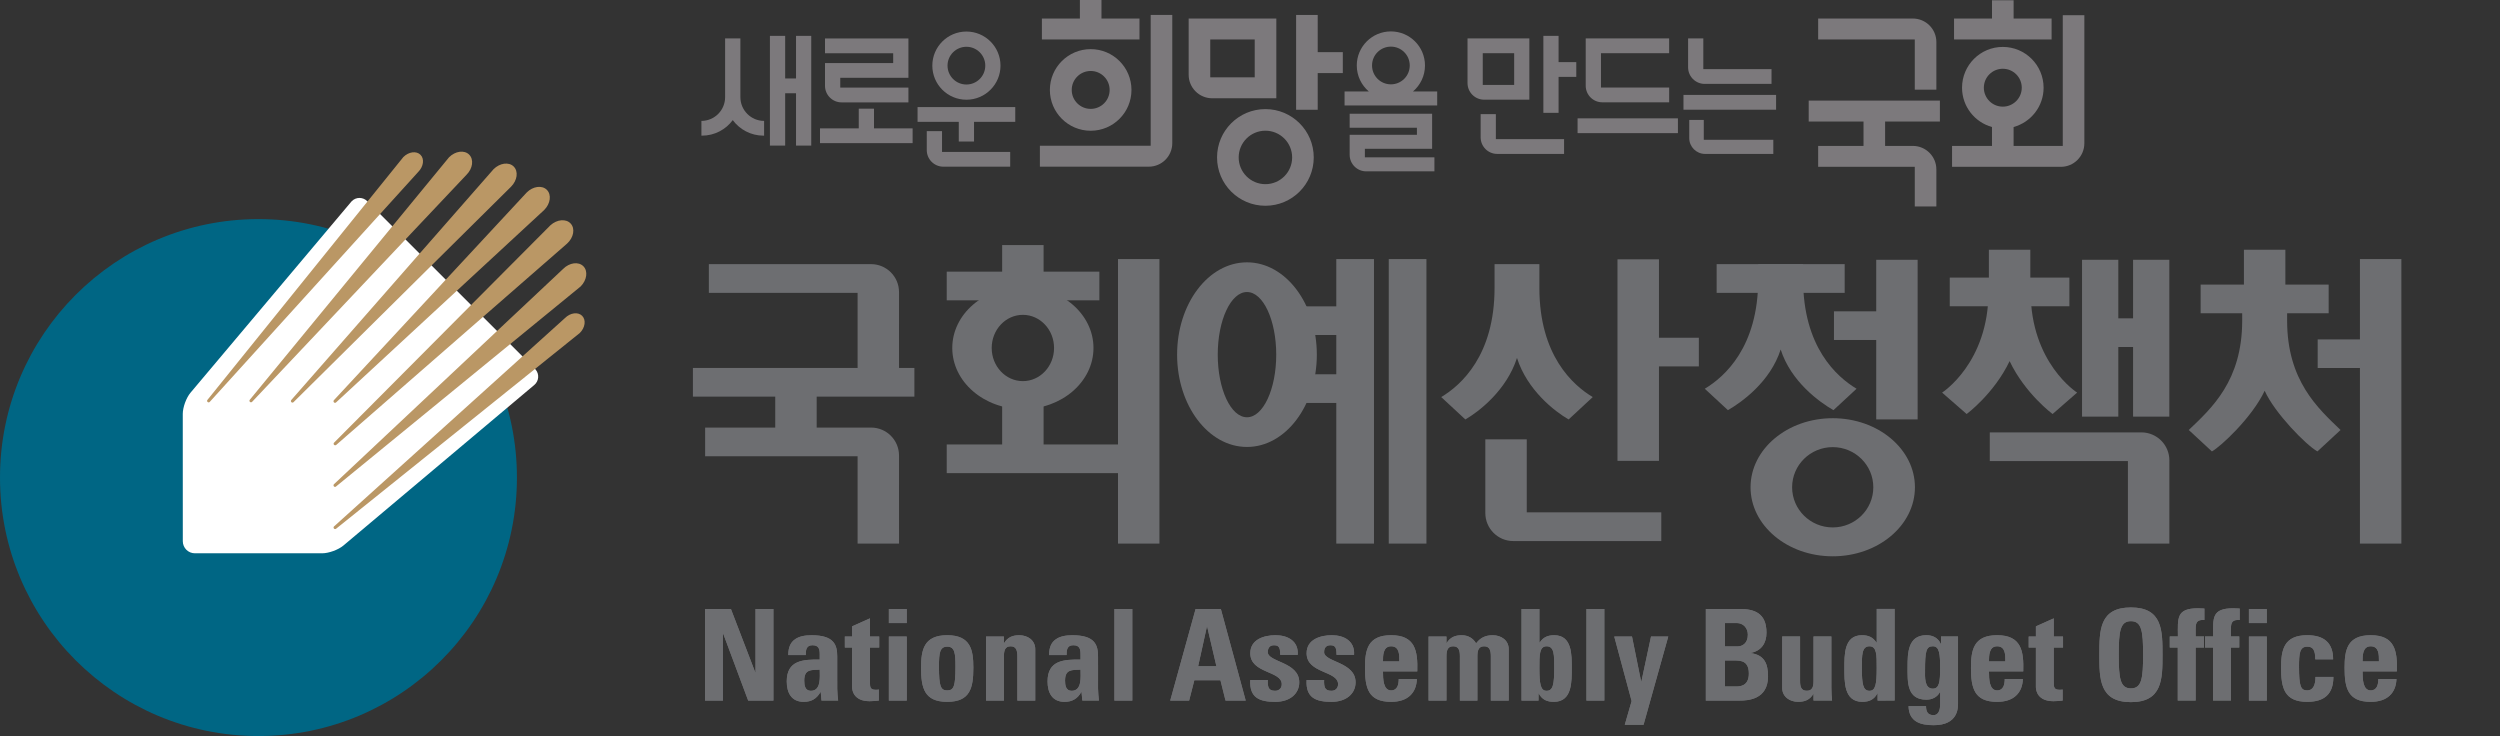 <?xml version="1.0" encoding="utf-8"?>
<svg version="1.1"  xmlns="http://www.w3.org/2000/svg" xmlns:xlink="http://www.w3.org/1999/xlink"  x="0px" y="0px" width="197px" height="58px" viewBox="0 0 197 58"  xml:space="preserve">
<rect x="0" y="0" width="197" height="58" fill="#333333" stroke="none"/>
<circle fill="#006684" cx="20.367" cy="37.633" r="20.367"/>
<path fill="#FFFFFF" d="M28.943,15.859c-0.328-0.34-0.87-0.35-1.21-0.021c-0.024,0.024-0.048,0.049-0.069,0.076l-12.65,15.029
	c-0.336,0.398-0.612,1.15-0.612,1.672l0.003,10.035c0,0.521,0.426,0.949,0.947,0.949h10.034c0.522,0,1.273-0.275,1.674-0.611
	l15.033-12.645c0.368-0.301,0.423-0.842,0.123-1.21c-0.021-0.025-0.042-0.049-0.065-0.071L28.943,15.859z"/>
<path fill="#BA9765" d="M44.518,25.064L26.312,41.49c-0.043,0.053-0.036,0.13,0.017,0.173c0.045,0.037,0.109,0.038,0.155,0.001
	l19.208-15.428c0.423-0.422,0.502-1.027,0.18-1.35C45.546,24.562,44.943,24.64,44.518,25.064z M31.782,12.377L16.355,31.5
	c-0.047,0.047-0.048,0.123-0.002,0.17c0.001,0,0.001,0.002,0.002,0.002c0.045,0.048,0.121,0.049,0.168,0.004
	c0.001-0.001,0.002-0.002,0.003-0.004l16.428-18.121c0.423-0.426,0.504-1.029,0.18-1.354C32.807,11.873,32.205,11.955,31.782,12.377
	z M35.383,12.396L19.692,31.492c-0.048,0.048-0.048,0.126,0,0.174l0,0c0.046,0.048,0.122,0.049,0.17,0.004
	c0.001-0.002,0.002-0.002,0.003-0.004L36.76,13.773c0.498-0.494,0.591-1.207,0.211-1.588C36.592,11.805,35.879,11.896,35.383,12.396
	z M38.891,13.334l-15.932,18.18c-0.047,0.049-0.047,0.126,0,0.174c0.046,0.049,0.122,0.05,0.17,0.004
	c0.001-0.001,0.002-0.002,0.003-0.004l17.137-16.974c0.498-0.498,0.593-1.209,0.21-1.592C40.1,12.744,39.387,12.838,38.891,13.334z
	 M43.374,17.752L26.33,34.875c-0.051,0.045-0.055,0.123-0.009,0.174l0,0c0.046,0.051,0.124,0.055,0.175,0.01l18.189-15.863
	c0.52-0.473,0.649-1.178,0.287-1.576C44.61,17.221,43.894,17.279,43.374,17.752z M41.503,15.17L26.314,31.531
	c-0.046,0.049-0.046,0.125,0,0.174c0.047,0.047,0.118,0.055,0.167,0.006L42.88,16.549c0.5-0.498,0.592-1.209,0.212-1.59
	C42.71,14.578,42,14.672,41.503,15.17z M44.376,21.189L26.314,38.158c-0.046,0.048-0.046,0.124,0,0.172
	c0.043,0.047,0.116,0.051,0.164,0.008c0.002-0.002,0.005-0.005,0.008-0.008l19.271-15.76c0.495-0.5,0.591-1.213,0.21-1.592
	C45.586,20.597,44.876,20.689,44.376,21.189z"/>
<path fill="#6D6E71" d="M127.458,20.435h3.269v15.881h-3.269V20.435z"/>
<path fill="#6D6E71" d="M129.396,26.611h4.473v2.26h-4.473V26.611z M119.243,42.635h11.666v-2.262h-10.601v-5.754h-3.264v5.811
	C117.045,41.646,118.033,42.635,119.243,42.635L119.243,42.635z M121.303,20.814v1.875c0,5.318,2.641,7.665,4.205,8.6l-1.9,1.764
	c-1.102-0.631-3.264-2.313-4.07-4.848c-0.811,2.533-2.975,4.217-4.068,4.848l-1.902-1.764c1.563-0.936,4.203-3.281,4.203-8.6v-1.875
	H121.303z M88.098,20.414h3.266v22.42h-3.266V20.414z M78.97,31.596h3.265v4.709H78.97V31.596z"/>
<path fill="#6D6E71" d="M74.602,35.025h13.509v2.258H74.602V35.025z M75.039,27.42c0-2.66,2.491-4.816,5.563-4.816
	c3.074,0,5.564,2.156,5.564,4.816c0,2.66-2.49,4.818-5.564,4.818C77.53,32.238,75.039,30.08,75.039,27.42z M80.602,30.033
	c1.359,0,2.458-1.17,2.458-2.613c0-1.441-1.1-2.611-2.458-2.611c-1.357,0-2.456,1.17-2.456,2.611
	C78.146,28.863,79.245,30.033,80.602,30.033z M78.97,19.312h3.265v2.666H78.97V19.312z"/>
<path fill="#6D6E71" d="M74.602,21.406H86.63v2.26H74.602V21.406z M61.089,29.543h3.265v5.266h-3.265V29.543z"/>
<path fill="#6D6E71" d="M54.601,28.994h17.453v2.26H54.601V28.994z"/>
<path fill="#6D6E71" d="M68.646,20.814H55.858v2.262h11.721v7.289h3.266l-0.002-7.346C70.844,21.804,69.861,20.818,68.646,20.814z
	 M68.646,33.693H55.564v2.26h12.015v6.881h3.266l-0.002-6.938C70.845,34.682,69.861,33.695,68.646,33.693L68.646,33.693z
	 M182.633,26.742h4.475V29h-4.475V26.742z"/>
<path fill="#6D6E71" d="M185.962,20.414h3.265v22.42h-3.265V20.414z M176.822,19.678h3.265v3h-3.265V19.678z M180.225,23.89v1.377
	c0,4.739,2.441,6.915,4.211,8.616l-1.822,1.688c-0.881-0.484-3.383-3.035-4.158-4.781c-0.992,2.119-3.502,4.434-4.158,4.781
	l-1.824-1.688c1.799-1.714,4.211-3.877,4.211-8.616V23.89H180.225L180.225,23.89z"/>
<path fill="#6D6E71" d="M173.41,22.428h10.089v2.258H173.41V22.428z"/>
<path fill="#6D6E71" d="M144.516,24.533h4.475v2.258h-4.475V24.533z"/>
<path fill="#6D6E71" d="M147.846,20.471h3.264v12.578h-3.264V20.471z M142.085,20.814v1.203c0,5.328,2.646,7.678,4.212,8.616
	l-1.822,1.688c-1.099-0.635-3.347-2.24-4.158-4.781c-0.813,2.541-3.059,4.146-4.157,4.781l-1.824-1.688
	c1.565-0.938,4.211-3.288,4.211-8.616v-1.203H142.085z"/>
<path fill="#6D6E71" d="M135.271,20.814h10.09v2.262h-10.09V20.814z M137.943,38.396c0-3.004,2.897-5.441,6.476-5.441
	s6.478,2.438,6.478,5.441c0,3.006-2.899,5.441-6.478,5.441S137.943,41.402,137.943,38.396z M144.418,41.561
	c1.77,0,3.199-1.416,3.199-3.164s-1.432-3.164-3.199-3.164c-1.766,0-3.199,1.416-3.199,3.164S142.652,41.561,144.418,41.561z"/>
<path fill="#6D6E71" d="M165.234,25.084h4.363v2.26h-4.363V25.084z M167.68,36.332v6.502h3.266v-6.557
	c0-1.217-0.984-2.203-2.201-2.205h-11.95v2.26H167.68z M156.723,19.678h3.266v3h-3.266V19.678z"/>
<path fill="#6D6E71" d="M153.641,21.875h9.426v2.258h-9.426V21.875z M164.064,20.471h2.859V32.83h-2.859V20.471z M168.086,20.471
	h2.857V32.83h-2.857V20.471z"/>
<path fill="#6D6E71" d="M160.016,22.986V22.33h-3.322v0.656c0,5.623-3.657,7.951-3.657,7.951l1.935,1.688
	c0,0,2.165-1.604,3.385-4.17c1.22,2.566,3.386,4.17,3.386,4.17l1.935-1.688C163.674,30.938,160.016,28.609,160.016,22.986
	L160.016,22.986z"/>
<path fill="#6D6E71" d="M105.3,20.414h2.97v22.42h-2.97V20.414z M109.434,20.414h2.969v22.42h-2.969V20.414z M92.756,27.947
	c0-4.02,2.465-7.275,5.506-7.275c3.04,0,5.504,3.256,5.504,7.275c0,4.016-2.464,7.273-5.504,7.273
	C95.221,35.221,92.756,31.963,92.756,27.947z M98.262,32.881c1.271,0,2.305-2.211,2.305-4.934c0-2.725-1.032-4.936-2.305-4.936
	c-1.271,0-2.304,2.211-2.304,4.936C95.958,30.67,96.99,32.881,98.262,32.881z"/>
<path fill="#6D6E71" d="M101.533,29.494h5.544v2.258h-5.544V29.494z M101.533,24.14h5.544v2.258h-5.544V24.14z"/>
<path fill="#6D6E71" d="M55.557,55.205v-7.218h2.039l1.919,4.998h0.02v-4.998h1.41v7.218h-1.989l-1.969-5.277h-0.02v5.277H55.557z
	 M65.974,54.266c0,0.31,0.04,0.629,0.07,0.938h-1.31l-0.06-0.67h-0.02c-0.3,0.521-0.709,0.771-1.319,0.771
	c-0.98,0-1.34-0.729-1.34-1.609c0-1.669,1.29-1.739,2.599-1.719v-0.392c0-0.43-0.06-0.739-0.57-0.739c-0.49,0-0.53,0.371-0.53,0.771
	h-1.379c0-0.608,0.19-1,0.52-1.229c0.32-0.24,0.78-0.33,1.319-0.33c1.79,0,2.02,0.771,2.02,1.689V54.266z M63.375,53.637
	c0,0.358,0.06,0.799,0.52,0.799c0.83,0,0.7-1.119,0.7-1.67C63.894,52.797,63.375,52.736,63.375,53.637z M66.573,50.157h0.57v-0.8
	l1.41-0.631v1.431h0.729v0.869h-0.729v2.698c0,0.381-0.01,0.631,0.45,0.631c0.09,0,0.18,0,0.25-0.021v0.87
	c-0.19,0.021-0.39,0.05-0.73,0.05c-1.219,0-1.379-0.81-1.379-1.119v-3.108h-0.57L66.573,50.157L66.573,50.157z M71.452,47.987v1.108
	h-1.41v-1.108H71.452z M71.452,55.205h-1.41v-5.048h1.41V55.205z M72.581,52.616c0-1.38,0.2-2.56,2.06-2.56
	c1.86,0,2.059,1.18,2.059,2.56c0,1.579-0.24,2.688-2.059,2.688C72.822,55.305,72.581,54.195,72.581,52.616z M75.291,52.536
	c0-1.05-0.05-1.58-0.65-1.58s-0.65,0.53-0.65,1.58c0,1.539,0.13,1.869,0.65,1.869C75.16,54.405,75.291,54.075,75.291,52.536z
	 M79.109,50.667h0.02c0.28-0.45,0.66-0.61,1.19-0.61c0.669,0,1.259,0.4,1.259,1.101v4.049h-1.41v-3.479
	c0-0.449-0.08-0.799-0.53-0.799c-0.45,0-0.53,0.35-0.53,0.799v3.479H77.7v-5.048h1.409V50.667z M86.526,54.266
	c0,0.31,0.04,0.629,0.07,0.938h-1.31l-0.06-0.67h-0.02c-0.3,0.521-0.71,0.771-1.32,0.771c-0.979,0-1.339-0.729-1.339-1.609
	c0-1.669,1.29-1.739,2.599-1.719v-0.392c0-0.43-0.06-0.739-0.57-0.739c-0.49,0-0.53,0.371-0.53,0.771h-1.379
	c0-0.608,0.19-1,0.52-1.229c0.32-0.24,0.78-0.33,1.32-0.33c1.789,0,2.019,0.771,2.019,1.689V54.266z M83.927,53.637
	c0,0.358,0.06,0.799,0.52,0.799c0.83,0,0.7-1.119,0.7-1.67C84.447,52.797,83.927,52.736,83.927,53.637L83.927,53.637z
	 M89.226,47.987v7.218h-1.41v-7.218H89.226z M92.214,55.205l2-7.218h1.989l1.959,7.218h-1.59l-0.4-1.6h-2.059l-0.41,1.6H92.214z
	 M95.124,49.377h-0.021l-0.689,3.119h1.439L95.124,49.377L95.124,49.377z M99.902,53.586c-0.01,0.229,0,0.449,0.07,0.609
	c0.079,0.16,0.229,0.24,0.51,0.24c0.279,0,0.52-0.18,0.52-0.521c0-1.068-2.479-0.829-2.479-2.438c0-1.09,1.08-1.42,1.99-1.42
	c0.959,0,1.828,0.459,1.748,1.549h-1.379c0-0.35-0.04-0.559-0.14-0.649c-0.091-0.09-0.209-0.108-0.36-0.108
	c-0.31,0-0.479,0.199-0.479,0.539c0,0.801,2.479,0.76,2.479,2.379c0,0.881-0.72,1.539-1.889,1.539c-1.23,0-2.049-0.31-1.971-1.719
	H99.902L99.902,53.586z M104.34,53.586c-0.01,0.229,0,0.449,0.07,0.609c0.08,0.16,0.23,0.24,0.51,0.24c0.28,0,0.52-0.18,0.52-0.521
	c0-1.068-2.479-0.829-2.479-2.438c0-1.09,1.08-1.42,1.989-1.42c0.96,0,1.829,0.459,1.75,1.549h-1.38c0-0.35-0.039-0.559-0.139-0.649
	c-0.091-0.09-0.211-0.108-0.361-0.108c-0.309,0-0.479,0.199-0.479,0.539c0,0.801,2.479,0.76,2.479,2.379
	c0,0.881-0.721,1.539-1.891,1.539c-1.229,0-2.049-0.31-1.969-1.719H104.34z M108.979,52.906c0,0.6,0.021,1.499,0.641,1.499
	c0.5,0,0.6-0.479,0.6-0.899h1.43c-0.02,0.551-0.199,1-0.539,1.311c-0.33,0.31-0.83,0.488-1.489,0.488
	c-1.819,0-2.06-1.108-2.06-2.688c0-1.38,0.199-2.561,2.06-2.561c1.899,0,2.108,1.229,2.06,2.851L108.979,52.906L108.979,52.906z
	 M110.268,52.116c0-0.49,0.021-1.188-0.649-1.188c-0.65,0-0.64,0.76-0.64,1.188H110.268z M113.977,50.667h0.021
	c0.28-0.45,0.66-0.61,1.188-0.61c0.5,0,0.899,0.24,1.131,0.641c0.33-0.439,0.729-0.641,1.31-0.641c0.67,0,1.261,0.4,1.261,1.101
	v4.049h-1.41v-3.479c0-0.449-0.08-0.799-0.529-0.799c-0.45,0-0.53,0.35-0.53,0.799v3.479h-1.379v-3.479
	c0-0.449-0.08-0.799-0.53-0.799c-0.449,0-0.529,0.35-0.529,0.799v3.479h-1.41v-5.048h1.41v0.509H113.977z M119.895,47.987h1.41
	v2.649h0.02c0.29-0.431,0.64-0.58,1.148-0.58c1.42,0,1.381,1.568,1.381,2.588c0,1.041,0.049,2.66-1.41,2.66
	c-0.539,0-0.93-0.17-1.188-0.66h-0.021v0.561h-1.34V47.987z M122.473,52.637c0-1.011,0.012-1.709-0.6-1.709
	c-0.579,0-0.568,0.698-0.568,1.709c0,1.27,0.09,1.799,0.568,1.799C122.383,54.436,122.473,53.905,122.473,52.637z M126.422,47.987
	v7.218h-1.41v-7.218H126.422z M128.572,55.245l-1.37-5.088h1.399l0.719,3.548h0.021l0.76-3.548h1.359l-1.949,6.957h-1.479
	L128.572,55.245L128.572,55.245z M134.419,55.205v-7.218h2.679c1.149,0,2.101,0.33,2.101,1.868c0,0.83-0.41,1.431-1.229,1.591v0.021
	c1.069,0.149,1.35,0.84,1.35,1.83c0,1.828-1.59,1.908-2.229,1.908H134.419z M135.928,50.936h1.01c0.33,0,0.791-0.219,0.791-0.92
	c0-0.528-0.359-0.92-0.871-0.92h-0.93V50.936z M135.928,54.096h0.84c0.32,0,1.041-0.01,1.041-1.02c0-0.641-0.24-1.029-1-1.029
	h-0.881V54.096L135.928,54.096z M142.907,54.695h-0.021c-0.281,0.449-0.66,0.609-1.189,0.609c-0.67,0-1.26-0.399-1.26-1.101v-4.048
	h1.408v3.498c0,0.449,0.08,0.779,0.53,0.779s0.53-0.33,0.53-0.779v-3.498h1.408v4.048c0,0.33,0.021,0.67,0.051,1h-1.459
	L142.907,54.695L142.907,54.695z M147.955,55.205v-0.561h-0.021c-0.26,0.49-0.648,0.66-1.188,0.66c-1.459,0-1.409-1.619-1.409-2.66
	c0-1.02-0.04-2.588,1.38-2.588c0.511,0,0.859,0.149,1.149,0.58h0.02v-2.649h1.41v7.218H147.955L147.955,55.205z M147.884,52.637
	c0-1.011,0.011-1.709-0.569-1.709c-0.609,0-0.6,0.698-0.6,1.709c0,1.27,0.09,1.799,0.6,1.799
	C147.794,54.436,147.884,53.905,147.884,52.637z M154.292,50.157v5.258c0,0.351,0.021,1.729-1.92,1.729
	c-1.049,0-1.949-0.271-1.979-1.5h1.379c0,0.209,0.031,0.391,0.121,0.51c0.09,0.131,0.25,0.199,0.469,0.199
	c0.352,0,0.521-0.33,0.521-0.84v-0.97h-0.021c-0.209,0.392-0.608,0.591-1.068,0.591c-1.55,0-1.479-1.42-1.479-2.56
	c0-1.108,0.02-2.521,1.488-2.521c0.5,0,0.93,0.221,1.131,0.689h0.02v-0.589h1.339V50.157z M152.303,54.266
	c0.51,0,0.58-0.53,0.58-1.601c0-1.108-0.051-1.739-0.57-1.739c-0.528,0-0.619,0.371-0.619,1.909
	C151.693,53.305,151.624,54.266,152.303,54.266L152.303,54.266z M156.732,52.906c0,0.6,0.02,1.499,0.64,1.499
	c0.5,0,0.601-0.479,0.601-0.899h1.43c-0.021,0.551-0.2,1-0.541,1.311c-0.329,0.31-0.829,0.488-1.488,0.488
	c-1.818,0-2.061-1.108-2.061-2.688c0-1.38,0.201-2.561,2.061-2.561c1.898,0,2.109,1.229,2.059,2.851L156.732,52.906L156.732,52.906z
	 M158.021,52.116c0-0.49,0.021-1.188-0.649-1.188c-0.649,0-0.64,0.76-0.64,1.188H158.021z M159.861,50.157h0.568v-0.8l1.409-0.631
	v1.431h0.729v0.869h-0.729v2.698c0,0.381-0.01,0.631,0.45,0.631c0.09,0,0.18,0,0.25-0.021v0.87c-0.189,0.021-0.391,0.05-0.729,0.05
	c-1.221,0-1.381-0.81-1.381-1.119v-3.108h-0.568V50.157L159.861,50.157z M165.428,51.598c0-1.91,0-3.729,2.489-3.729
	s2.489,1.819,2.489,3.729c0,1.889,0,3.729-2.489,3.729S165.428,53.485,165.428,51.598z M168.877,51.598
	c0-1.851-0.109-2.649-0.96-2.649s-0.96,0.8-0.96,2.649c0,1.849,0.109,2.647,0.96,2.647S168.877,53.445,168.877,51.598z
	 M173.706,48.857c-0.569-0.041-0.688,0.18-0.688,0.689v0.609h0.658v0.869h-0.658v4.179h-1.41v-4.179h-0.631v-0.869h0.642
	c-0.011-1.45-0.132-2.221,1.589-2.221c0.17,0,0.33,0.011,0.5,0.021L173.706,48.857L173.706,48.857z M176.484,48.857
	c-0.569-0.041-0.689,0.18-0.689,0.689v0.609h0.66v0.869h-0.66v4.179h-1.408v-4.179h-0.631v-0.869h0.641
	c-0.01-1.45-0.131-2.221,1.59-2.221c0.17,0,0.33,0.011,0.5,0.021v0.901H176.484z M178.624,47.987v1.108h-1.409v-1.108H178.624z
	 M178.624,55.205h-1.409v-5.048h1.409V55.205z M182.443,51.956c0-0.75-0.19-1-0.631-1c-0.6,0-0.649,0.53-0.649,1.58
	c0,1.539,0.13,1.869,0.649,1.869c0.439,0,0.649-0.399,0.649-1.06h1.41c0,1.369-0.74,1.959-2.06,1.959
	c-1.819,0-2.061-1.109-2.061-2.688c0-1.38,0.2-2.56,2.061-2.56c1.299,0,2.039,0.58,2.039,1.898L182.443,51.956L182.443,51.956z
	 M186.171,52.906c0,0.6,0.021,1.499,0.64,1.499c0.5,0,0.601-0.479,0.601-0.899h1.43c-0.021,0.551-0.2,1-0.54,1.311
	c-0.33,0.31-0.828,0.488-1.488,0.488c-1.819,0-2.061-1.108-2.061-2.688c0-1.38,0.2-2.561,2.061-2.561
	c1.898,0,2.108,1.229,2.06,2.851L186.171,52.906L186.171,52.906z M187.46,52.116c0-0.49,0.021-1.188-0.649-1.188
	c-0.648,0-0.64,0.76-0.64,1.188H187.46z"/>
<path fill="#6D6E71" d="M55.557,55.205v-7.218h2.039l1.919,4.998h0.02v-4.998h1.41v7.218h-1.989l-1.969-5.277h-0.02v5.277H55.557z
	 M65.974,54.266c0,0.31,0.04,0.629,0.07,0.938h-1.31l-0.06-0.67h-0.02c-0.3,0.521-0.709,0.771-1.319,0.771
	c-0.98,0-1.34-0.729-1.34-1.609c0-1.669,1.29-1.739,2.599-1.719v-0.392c0-0.43-0.06-0.739-0.57-0.739c-0.49,0-0.53,0.371-0.53,0.771
	h-1.379c0-0.608,0.19-1,0.52-1.229c0.32-0.24,0.78-0.33,1.319-0.33c1.79,0,2.02,0.771,2.02,1.689V54.266z M63.375,53.637
	c0,0.358,0.06,0.799,0.52,0.799c0.83,0,0.7-1.119,0.7-1.67C63.894,52.797,63.375,52.736,63.375,53.637z M66.573,50.157h0.57v-0.8
	l1.41-0.631v1.431h0.729v0.869h-0.729v2.698c0,0.381-0.01,0.631,0.45,0.631c0.09,0,0.18,0,0.25-0.021v0.87
	c-0.19,0.021-0.39,0.05-0.73,0.05c-1.219,0-1.379-0.81-1.379-1.119v-3.108h-0.57L66.573,50.157L66.573,50.157z M71.452,47.987v1.108
	h-1.41v-1.108H71.452z M71.452,55.205h-1.41v-5.048h1.41V55.205z M72.581,52.616c0-1.38,0.2-2.56,2.06-2.56
	c1.86,0,2.059,1.18,2.059,2.56c0,1.579-0.24,2.688-2.059,2.688C72.822,55.305,72.581,54.195,72.581,52.616z M75.291,52.536
	c0-1.05-0.05-1.58-0.65-1.58s-0.65,0.53-0.65,1.58c0,1.539,0.13,1.869,0.65,1.869C75.16,54.405,75.291,54.075,75.291,52.536z
	 M79.109,50.667h0.02c0.28-0.45,0.66-0.61,1.19-0.61c0.669,0,1.259,0.4,1.259,1.101v4.049h-1.41v-3.479
	c0-0.449-0.08-0.799-0.53-0.799c-0.45,0-0.53,0.35-0.53,0.799v3.479H77.7v-5.048h1.409V50.667z M86.526,54.266
	c0,0.31,0.04,0.629,0.07,0.938h-1.31l-0.06-0.67h-0.02c-0.3,0.521-0.71,0.771-1.32,0.771c-0.979,0-1.339-0.729-1.339-1.609
	c0-1.669,1.29-1.739,2.599-1.719v-0.392c0-0.43-0.06-0.739-0.57-0.739c-0.49,0-0.53,0.371-0.53,0.771h-1.379
	c0-0.608,0.19-1,0.52-1.229c0.32-0.24,0.78-0.33,1.32-0.33c1.789,0,2.019,0.771,2.019,1.689V54.266z M83.927,53.637
	c0,0.358,0.06,0.799,0.52,0.799c0.83,0,0.7-1.119,0.7-1.67C84.447,52.797,83.927,52.736,83.927,53.637L83.927,53.637z
	 M89.226,47.987v7.218h-1.41v-7.218H89.226z M92.214,55.205l2-7.218h1.989l1.959,7.218h-1.59l-0.4-1.6h-2.059l-0.41,1.6H92.214z
	 M95.124,49.377h-0.021l-0.689,3.119h1.439L95.124,49.377L95.124,49.377z M99.902,53.586c-0.01,0.229,0,0.449,0.07,0.609
	c0.079,0.16,0.229,0.24,0.51,0.24c0.279,0,0.52-0.18,0.52-0.521c0-1.068-2.479-0.829-2.479-2.438c0-1.09,1.08-1.42,1.99-1.42
	c0.959,0,1.828,0.459,1.748,1.549h-1.379c0-0.35-0.04-0.559-0.14-0.649c-0.091-0.09-0.209-0.108-0.36-0.108
	c-0.31,0-0.479,0.199-0.479,0.539c0,0.801,2.479,0.76,2.479,2.379c0,0.881-0.72,1.539-1.889,1.539c-1.23,0-2.049-0.31-1.971-1.719
	H99.902L99.902,53.586z M104.34,53.586c-0.01,0.229,0,0.449,0.07,0.609c0.08,0.16,0.23,0.24,0.51,0.24c0.28,0,0.52-0.18,0.52-0.521
	c0-1.068-2.479-0.829-2.479-2.438c0-1.09,1.08-1.42,1.989-1.42c0.96,0,1.829,0.459,1.75,1.549h-1.38c0-0.35-0.039-0.559-0.139-0.649
	c-0.091-0.09-0.211-0.108-0.361-0.108c-0.309,0-0.479,0.199-0.479,0.539c0,0.801,2.479,0.76,2.479,2.379
	c0,0.881-0.721,1.539-1.891,1.539c-1.229,0-2.049-0.31-1.969-1.719H104.34z M108.979,52.906c0,0.6,0.021,1.499,0.641,1.499
	c0.5,0,0.6-0.479,0.6-0.899h1.43c-0.02,0.551-0.199,1-0.539,1.311c-0.33,0.31-0.83,0.488-1.489,0.488
	c-1.819,0-2.06-1.108-2.06-2.688c0-1.38,0.199-2.561,2.06-2.561c1.899,0,2.108,1.229,2.06,2.851L108.979,52.906L108.979,52.906z
	 M110.268,52.116c0-0.49,0.021-1.188-0.649-1.188c-0.65,0-0.64,0.76-0.64,1.188H110.268z M113.977,50.667h0.021
	c0.28-0.45,0.66-0.61,1.188-0.61c0.5,0,0.899,0.24,1.131,0.641c0.33-0.439,0.729-0.641,1.31-0.641c0.67,0,1.261,0.4,1.261,1.101
	v4.049h-1.41v-3.479c0-0.449-0.08-0.799-0.529-0.799c-0.45,0-0.53,0.35-0.53,0.799v3.479h-1.379v-3.479
	c0-0.449-0.08-0.799-0.53-0.799c-0.449,0-0.529,0.35-0.529,0.799v3.479h-1.41v-5.048h1.41v0.509H113.977z M119.895,47.987h1.41
	v2.649h0.02c0.29-0.431,0.64-0.58,1.148-0.58c1.42,0,1.381,1.568,1.381,2.588c0,1.041,0.049,2.66-1.41,2.66
	c-0.539,0-0.93-0.17-1.188-0.66h-0.021v0.561h-1.34V47.987z M122.473,52.637c0-1.011,0.012-1.709-0.6-1.709
	c-0.579,0-0.568,0.698-0.568,1.709c0,1.27,0.09,1.799,0.568,1.799C122.383,54.436,122.473,53.905,122.473,52.637z M126.422,47.987
	v7.218h-1.41v-7.218H126.422z M128.572,55.245l-1.37-5.088h1.399l0.719,3.548h0.021l0.76-3.548h1.359l-1.949,6.957h-1.479
	L128.572,55.245L128.572,55.245z M134.419,55.205v-7.218h2.679c1.149,0,2.101,0.33,2.101,1.868c0,0.83-0.41,1.431-1.229,1.591v0.021
	c1.069,0.149,1.35,0.84,1.35,1.83c0,1.828-1.59,1.908-2.229,1.908H134.419z M135.928,50.936h1.01c0.33,0,0.791-0.219,0.791-0.92
	c0-0.528-0.359-0.92-0.871-0.92h-0.93V50.936z M135.928,54.096h0.84c0.32,0,1.041-0.01,1.041-1.02c0-0.641-0.24-1.029-1-1.029
	h-0.881V54.096L135.928,54.096z M142.907,54.695h-0.021c-0.281,0.449-0.66,0.609-1.189,0.609c-0.67,0-1.26-0.399-1.26-1.101v-4.048
	h1.408v3.498c0,0.449,0.08,0.779,0.53,0.779s0.53-0.33,0.53-0.779v-3.498h1.408v4.048c0,0.33,0.021,0.67,0.051,1h-1.459
	L142.907,54.695L142.907,54.695z M147.955,55.205v-0.561h-0.021c-0.26,0.49-0.648,0.66-1.188,0.66c-1.459,0-1.409-1.619-1.409-2.66
	c0-1.02-0.04-2.588,1.38-2.588c0.511,0,0.859,0.149,1.149,0.58h0.02v-2.649h1.41v7.218H147.955L147.955,55.205z M147.884,52.637
	c0-1.011,0.011-1.709-0.569-1.709c-0.609,0-0.6,0.698-0.6,1.709c0,1.27,0.09,1.799,0.6,1.799
	C147.794,54.436,147.884,53.905,147.884,52.637z M154.292,50.157v5.258c0,0.351,0.021,1.729-1.92,1.729
	c-1.049,0-1.949-0.271-1.979-1.5h1.379c0,0.209,0.031,0.391,0.121,0.51c0.09,0.131,0.25,0.199,0.469,0.199
	c0.352,0,0.521-0.33,0.521-0.84v-0.97h-0.021c-0.209,0.392-0.608,0.591-1.068,0.591c-1.55,0-1.479-1.42-1.479-2.56
	c0-1.108,0.02-2.521,1.488-2.521c0.5,0,0.93,0.221,1.131,0.689h0.02v-0.589h1.339V50.157z M152.303,54.266
	c0.51,0,0.58-0.53,0.58-1.601c0-1.108-0.051-1.739-0.57-1.739c-0.528,0-0.619,0.371-0.619,1.909
	C151.693,53.305,151.624,54.266,152.303,54.266L152.303,54.266z M156.732,52.906c0,0.6,0.02,1.499,0.64,1.499
	c0.5,0,0.601-0.479,0.601-0.899h1.43c-0.021,0.551-0.2,1-0.541,1.311c-0.329,0.31-0.829,0.488-1.488,0.488
	c-1.818,0-2.061-1.108-2.061-2.688c0-1.38,0.201-2.561,2.061-2.561c1.898,0,2.109,1.229,2.059,2.851L156.732,52.906L156.732,52.906z
	 M158.021,52.116c0-0.49,0.021-1.188-0.649-1.188c-0.649,0-0.64,0.76-0.64,1.188H158.021z M159.861,50.157h0.568v-0.8l1.409-0.631
	v1.431h0.729v0.869h-0.729v2.698c0,0.381-0.01,0.631,0.45,0.631c0.09,0,0.18,0,0.25-0.021v0.87c-0.189,0.021-0.391,0.05-0.729,0.05
	c-1.221,0-1.381-0.81-1.381-1.119v-3.108h-0.568V50.157L159.861,50.157z M165.428,51.598c0-1.91,0-3.729,2.489-3.729
	s2.489,1.819,2.489,3.729c0,1.889,0,3.729-2.489,3.729S165.428,53.485,165.428,51.598z M168.877,51.598
	c0-1.851-0.109-2.649-0.96-2.649s-0.96,0.8-0.96,2.649c0,1.849,0.109,2.647,0.96,2.647S168.877,53.445,168.877,51.598z
	 M173.706,48.857c-0.569-0.041-0.688,0.18-0.688,0.689v0.609h0.658v0.869h-0.658v4.179h-1.41v-4.179h-0.631v-0.869h0.642
	c-0.011-1.45-0.132-2.221,1.589-2.221c0.17,0,0.33,0.011,0.5,0.021L173.706,48.857L173.706,48.857z M176.484,48.857
	c-0.569-0.041-0.689,0.18-0.689,0.689v0.609h0.66v0.869h-0.66v4.179h-1.408v-4.179h-0.631v-0.869h0.641
	c-0.01-1.45-0.131-2.221,1.59-2.221c0.17,0,0.33,0.011,0.5,0.021v0.901H176.484z M178.624,47.987v1.108h-1.409v-1.108H178.624z
	 M178.624,55.205h-1.409v-5.048h1.409V55.205z M182.443,51.956c0-0.75-0.19-1-0.631-1c-0.6,0-0.649,0.53-0.649,1.58
	c0,1.539,0.13,1.869,0.649,1.869c0.439,0,0.649-0.399,0.649-1.06h1.41c0,1.369-0.74,1.959-2.06,1.959
	c-1.819,0-2.061-1.109-2.061-2.688c0-1.38,0.2-2.56,2.061-2.56c1.299,0,2.039,0.58,2.039,1.898L182.443,51.956L182.443,51.956z
	 M186.171,52.906c0,0.6,0.021,1.499,0.64,1.499c0.5,0,0.601-0.479,0.601-0.899h1.43c-0.021,0.551-0.2,1-0.54,1.311
	c-0.33,0.31-0.828,0.488-1.488,0.488c-1.819,0-2.061-1.108-2.061-2.688c0-1.38,0.2-2.561,2.061-2.561
	c1.898,0,2.108,1.229,2.06,2.851L186.171,52.906L186.171,52.906z M187.46,52.116c0-0.49,0.021-1.188-0.649-1.188
	c-0.648,0-0.64,0.76-0.64,1.188H187.46z"/>
<polygon fill="#7c797C" points="61.871,7.348 62.727,7.348 62.727,11.474 63.926,11.474 63.926,2.825 62.727,2.825 62.727,6.184 
	61.871,6.184 61.871,2.825 60.669,2.826 60.669,11.474 61.871,11.474 "/>
<path fill="#7c797C" d="M57.742,9.466c0.55,0.741,1.429,1.224,2.424,1.224h0.045V9.527c-1.031,0-1.868-0.838-1.868-1.87
	l-0.001-4.632h-0.003h-1.195h-0.005v4.632c0,1.032-0.837,1.87-1.867,1.87l0,0v1.162h0.045C56.313,10.689,57.19,10.207,57.742,9.466z
	"/>
<path fill="#7c797C" d="M66.317,8.068h5.267V6.904h-5.371V6.133h5.371V3.032H65.01v1.164h5.373v0.773H65.01V6.76
	C65.01,7.482,65.595,8.068,66.317,8.068z"/>
<polygon fill="#7c797C" points="71.914,10.115 68.87,10.115 68.87,8.564 67.67,8.564 67.67,10.115 64.615,10.115 64.615,11.279 
	71.914,11.279 "/>
<path fill="#7c797C" d="M73.029,10.334v1.492c0,0.722,0.585,1.309,1.309,1.309h5.265v-1.164h-5.372v-1.637H73.029z"/>
<polygon fill="#7c797C" points="75.552,11.152 76.754,11.152 76.754,9.602 80.002,9.602 80.002,8.438 72.304,8.438 72.304,9.602 
	75.552,9.602 "/>
<path fill="#7c797C" d="M76.153,7.858c1.483,0,2.686-1.202,2.686-2.687c0-1.483-1.203-2.686-2.686-2.686s-2.686,1.203-2.686,2.686
	C73.468,6.656,74.67,7.858,76.153,7.858z M76.153,3.686c0.821,0,1.487,0.665,1.487,1.485c0,0.823-0.666,1.489-1.487,1.489
	c-0.82,0-1.488-0.666-1.488-1.489C74.665,4.351,75.333,3.686,76.153,3.686z"/>
<path fill="#7c797C" d="M105.953,8.313h7.298V7.209h-1.911c0.58-0.493,0.949-1.228,0.949-2.048c0-1.484-1.202-2.686-2.688-2.686
	c-1.482,0-2.687,1.202-2.687,2.686c0,0.821,0.37,1.555,0.95,2.048h-1.912V8.313z M109.602,3.674c0.822,0,1.486,0.665,1.486,1.486
	c0,0.821-0.664,1.486-1.486,1.486c-0.821,0-1.485-0.665-1.485-1.486C108.116,4.339,108.78,3.674,109.602,3.674z"/>
<path fill="#7c797C" d="M107.659,13.503h5.373v-1.104h-5.48v-0.674h5.299V8.963h-6.498v1.104h5.3v0.554h-5.3v1.576
	C106.353,12.918,106.938,13.503,107.659,13.503z"/>
<polygon fill="#7c797C" points="103.835,5.759 105.813,5.759 105.813,4.109 103.835,4.109 103.835,1.178 102.134,1.178 
	102.134,8.65 103.835,8.65 "/>
<path fill="#7c797C" d="M99.714,16.214c2.104,0,3.809-1.704,3.809-3.808s-1.705-3.809-3.809-3.809s-3.81,1.705-3.81,3.809
	S97.61,16.214,99.714,16.214z M99.714,10.299c1.164,0,2.107,0.943,2.107,2.107s-0.943,2.106-2.107,2.106
	c-1.163,0-2.106-0.942-2.106-2.106S98.551,10.299,99.714,10.299z"/>
<path fill="#7c797C" d="M95.521,7.744h5.054V1.461h-6.909v4.43C93.666,6.914,94.498,7.744,95.521,7.744z M98.872,6.095h-3.505V3.11
	h3.505V6.095z"/>
<path fill="#7c797C" d="M92.376,11.28V1.178h-1.702v10.307h-8.731v1.649h8.582C91.547,13.134,92.376,12.304,92.376,11.28z"/>
<polygon fill="#7c797C" points="89.791,1.461 86.796,1.461 86.796,0 85.095,0 85.095,1.461 82.101,1.461 82.101,3.11 89.791,3.11 
	"/>
<path fill="#7c797C" d="M82.73,7.087c0,1.777,1.44,3.216,3.217,3.216c1.774,0,3.213-1.438,3.213-3.216
	c0-1.776-1.439-3.215-3.213-3.215C84.171,3.872,82.73,5.311,82.73,7.087z M87.44,7.087c0,0.825-0.668,1.493-1.492,1.493
	c-0.828,0-1.496-0.668-1.496-1.493s0.668-1.494,1.496-1.494C86.771,5.593,87.44,6.262,87.44,7.087z"/>
<rect x="132.658" y="7.479" fill="#7c797C" width="7.298" height="1.166"/>
<path fill="#7c797C" d="M134.258,9.453h-1.146v1.426c0,0.69,0.56,1.25,1.249,1.25h5.377v-1.111h-5.48V9.453z"/>
<path fill="#7c797C" d="M134.329,6.611h5.267V5.446h-5.374V3.025h-1.2v2.278C133.021,6.025,133.607,6.611,134.329,6.611z"/>
<polygon fill="#7c797C" points="122.816,2.826 121.617,2.826 121.617,8.891 122.816,8.891 122.816,6.058 124.211,6.058 
	124.211,4.895 122.816,4.895 "/>
<path fill="#7c797C" d="M123.249,12.129v-1.164h-5.376V8.994h-1.199v1.827c0,0.723,0.586,1.308,1.308,1.308H123.249z"/>
<path fill="#7c797C" d="M116.949,7.855h3.564V3.026h-4.872v3.521C115.642,7.27,116.227,7.855,116.949,7.855z M119.316,6.691h-2.475
	V4.19h2.475V6.691z"/>
<path fill="#7c797C" d="M131.529,4.19V3.026h-6.575v3.729c0,0.722,0.586,1.307,1.308,1.307h5.268V6.898h-5.374V4.19H131.529z"/>
<rect x="124.313" y="9.326" fill="#7c797C" width="7.907" height="1.164"/>
<path fill="#7c797C" d="M152.586,7.066V3.313c0-1.023-0.832-1.853-1.854-1.853h-7.461V3.11h7.613v3.957H152.586z"/>
<path fill="#7c797C" d="M142.527,9.577h4.318v1.921h-3.574v1.648h7.613v3.122h1.701v-2.92c0-1.023-0.832-1.851-1.854-1.851h-2.185
	V9.577h4.318V7.928h-10.339V9.577z"/>
<path fill="#7c797C" d="M162.547,11.498h-3.875v-1.49c1.362-0.373,2.363-1.617,2.363-3.097c0-1.774-1.439-3.214-3.214-3.214
	s-3.212,1.439-3.212,3.214c0,1.479,1.001,2.724,2.36,3.097v1.49h-3.147v1.648h8.572c1.025,0,1.853-0.829,1.853-1.853V1.198h-1.7
	V11.498z M156.327,6.911c0-0.825,0.668-1.493,1.494-1.493c0.824,0,1.494,0.668,1.494,1.493c0,0.824-0.67,1.493-1.494,1.493
	C156.995,8.404,156.327,7.735,156.327,6.911z"/>
<polygon fill="#7c797C" points="156.97,0.021 156.97,1.461 153.979,1.461 153.979,3.11 161.666,3.11 161.666,1.461 158.672,1.461 
	158.672,0.021 "/>
</svg>
